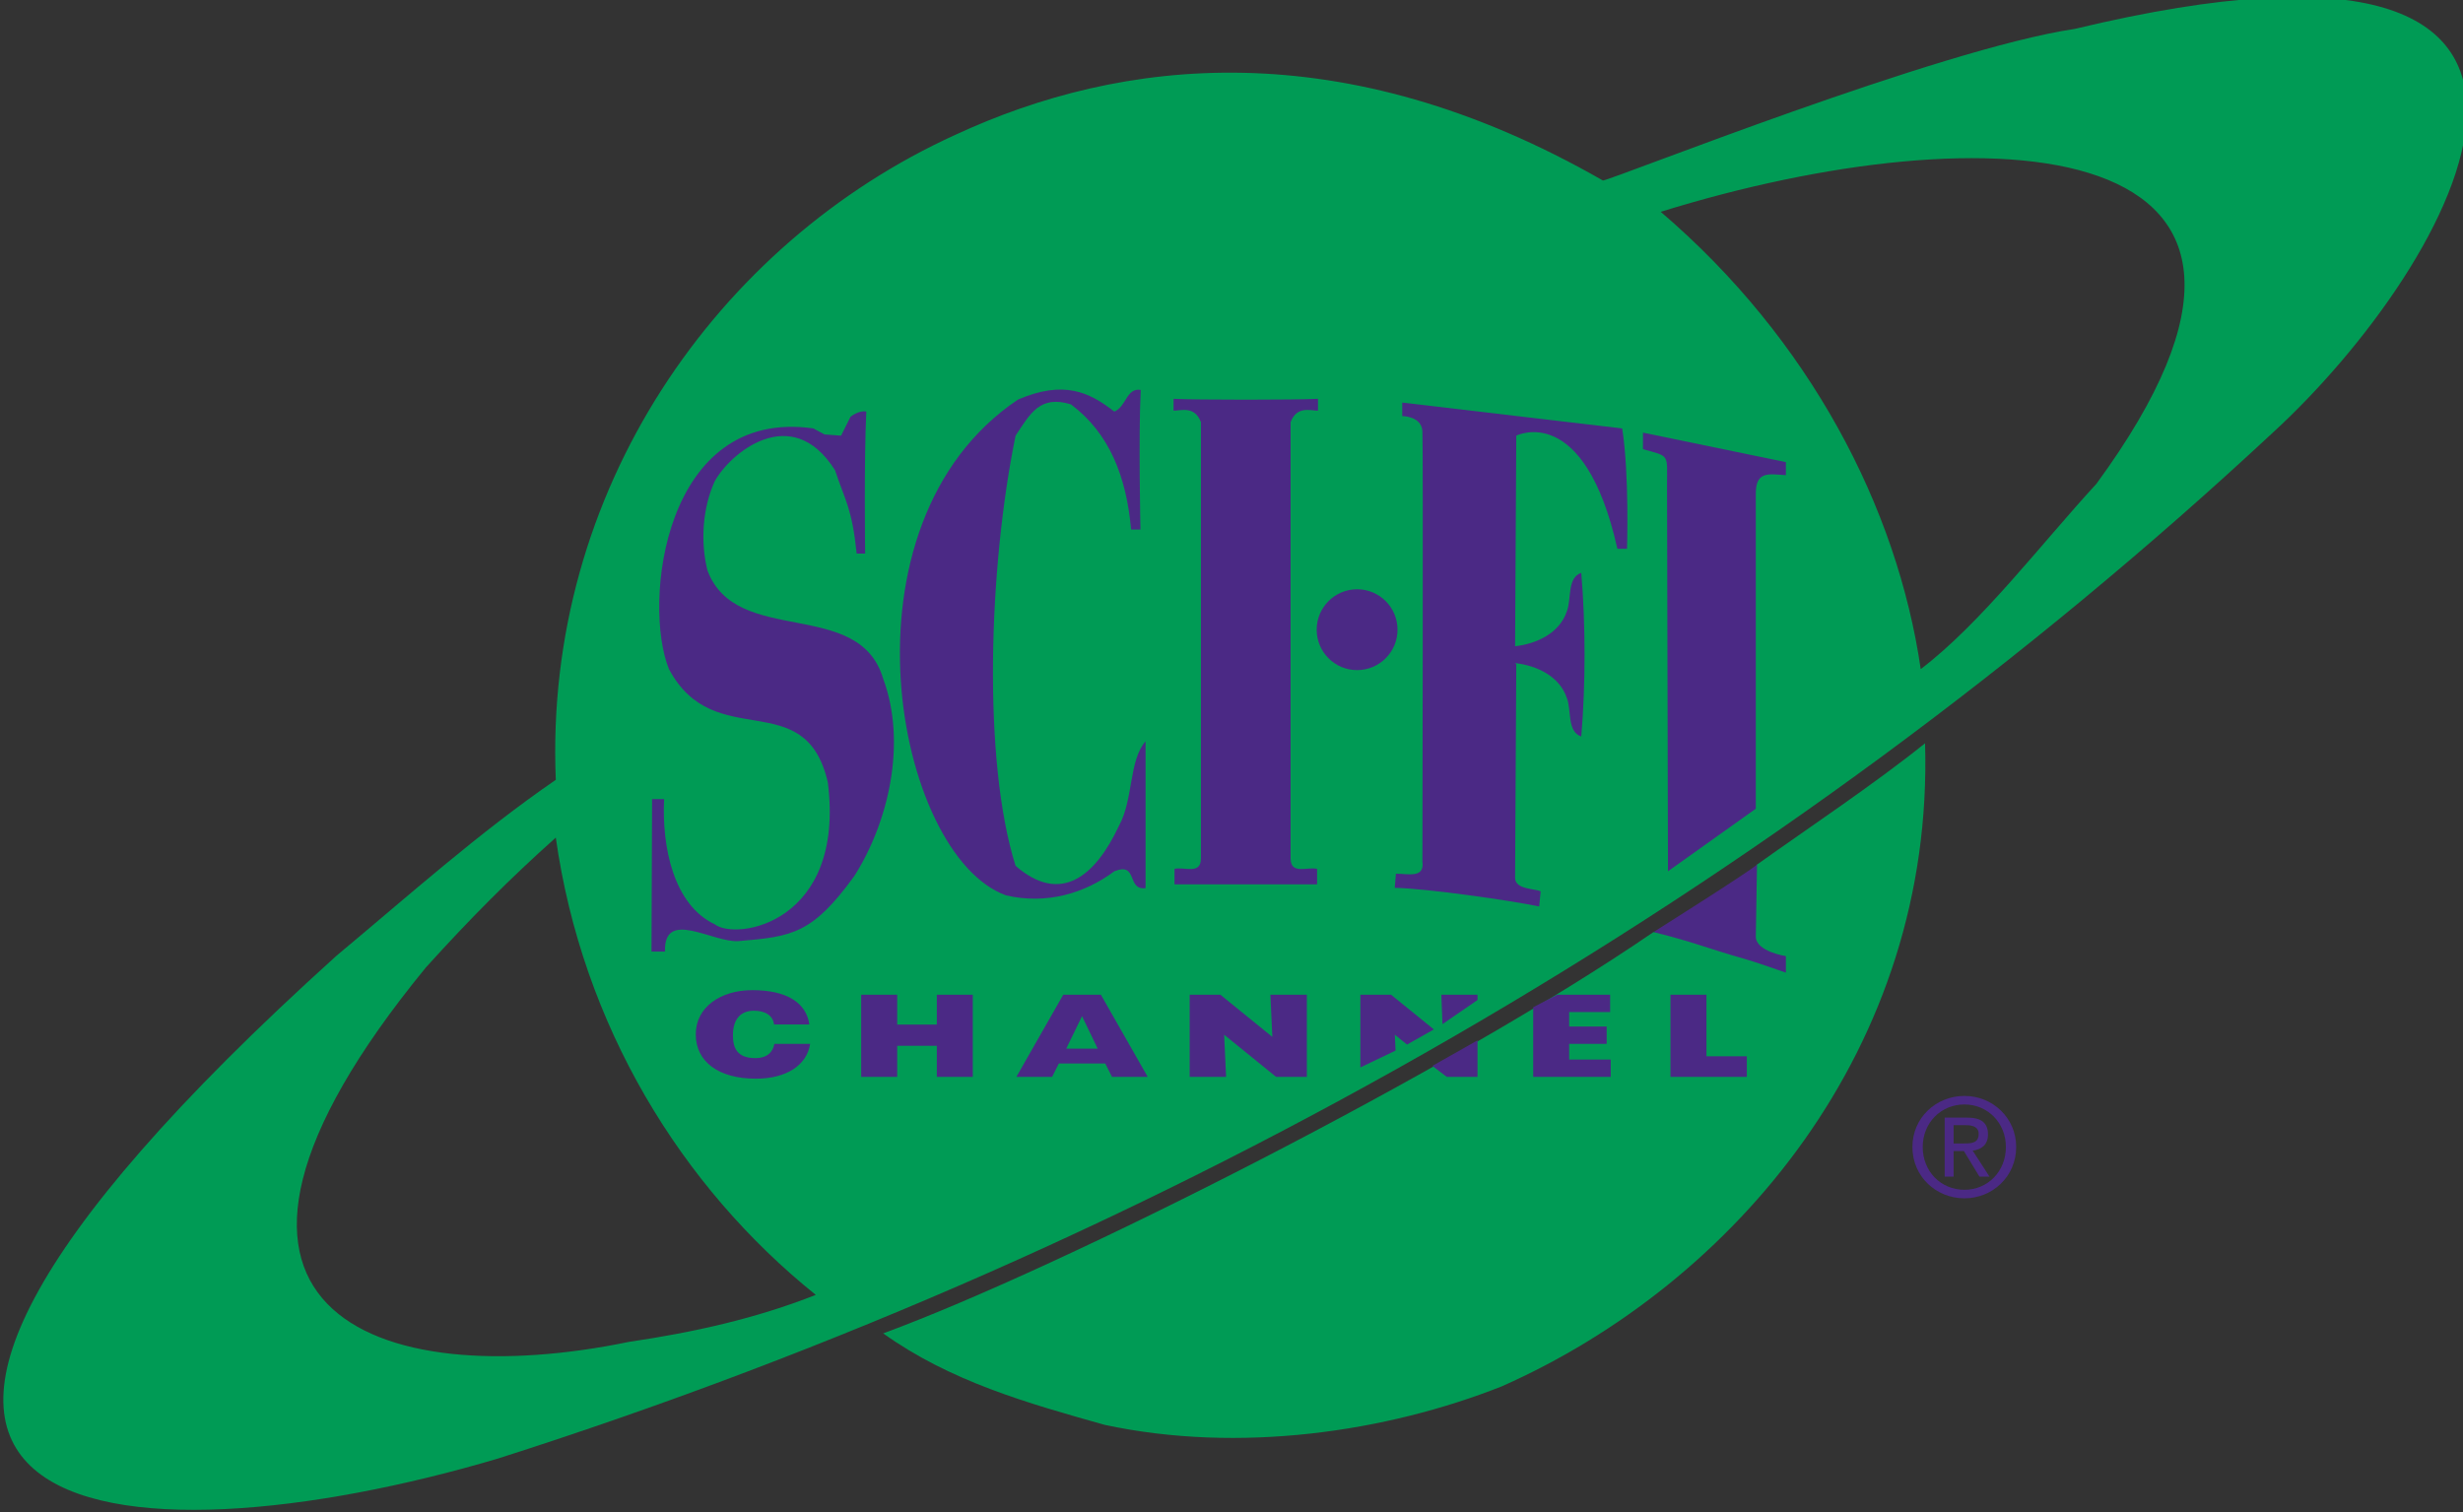 <?xml version="1.0" encoding="UTF-8" standalone="no"?>
<!-- Created with Inkscape (http://www.inkscape.org/) -->
<svg
   xmlns:dc="http://purl.org/dc/elements/1.1/"
   xmlns:cc="http://web.resource.org/cc/"
   xmlns:rdf="http://www.w3.org/1999/02/22-rdf-syntax-ns#"
   xmlns:svg="http://www.w3.org/2000/svg"
   xmlns="http://www.w3.org/2000/svg"
   xmlns:xlink="http://www.w3.org/1999/xlink"
   xmlns:sodipodi="http://sodipodi.sourceforge.net/DTD/sodipodi-0.dtd"
   xmlns:inkscape="http://www.inkscape.org/namespaces/inkscape"
   width="127"
   height="78"
   id="svg2"
   sodipodi:version="0.32"
   inkscape:version="0.45.1"
   version="1.0"
   inkscape:output_extension="org.inkscape.output.svg.inkscape">
  <rect width="100%" height="100%" fill="#333333" stroke="none"/>
  <g
     inkscape:label="Layer 1"
     inkscape:groupmode="layer"
     id="layer1"
     transform="translate(-86.687,-315.835)"><path
   id="path2576"
   d="M 69,136.392 L 69,136.392"
   style="fill:#ffffff;fill-rule:nonzero;stroke:none" />

      
    <g
   id="g3034"
   clip-path="url(#id70)"
   transform="matrix(1.655,0,0,-1.655,-701.139,1002.494)">
        <path
   id="path3036"
   d="M 540.669,413.999 C 536.451,413.371 526.372,409.34 525.969,409.274 C 517.841,413.934 510.951,413.09 505.794,410.699 C 498.37,407.324 492.969,399.599 493.344,390.599 C 490.944,388.949 488.769,386.999 486.519,385.124 C 466.185,366.777 480.013,366.027 491.544,369.449 C 512.469,376.124 531.519,387.149 546.819,401.399 C 552.529,406.621 559.326,418.48 540.669,413.999 z M 495.625,373.085 C 487.794,371.465 480.482,373.996 489.294,384.749 C 490.719,386.324 491.919,387.524 493.344,388.799 C 494.169,382.949 497.245,377.924 501.444,374.549 C 499.59,373.816 497.636,373.38 495.625,373.085 z M 541.344,399.824 C 539.62,397.949 537.745,395.474 535.87,394.049 C 535.138,399.074 532.419,404.324 527.769,408.299 C 537.904,411.449 549.482,410.934 541.344,399.824"
   style="fill:#009b55;fill-rule:nonzero;stroke:none" />

        <path
   id="path3038"
   d="M 511.569,402.749 C 511.495,401.324 511.56,398.399 511.56,398.399 L 511.269,398.399 C 511.12,400.049 510.594,401.399 509.394,402.299 C 508.419,402.599 508.12,401.999 507.669,401.324 C 506.826,397.199 506.638,391.199 507.669,387.918 C 509.076,386.699 510.154,387.59 510.894,389.174 C 511.344,389.999 511.194,391.199 511.719,391.799 L 511.719,387.224 C 511.12,387.149 511.495,388.049 510.745,387.749 C 509.844,387.074 508.644,386.699 507.37,386.999 C 503.919,388.246 501.951,398.559 507.745,402.449 C 509.169,403.059 509.966,402.684 510.745,402.074 C 511.12,402.224 511.12,402.824 511.569,402.749"
   style="fill:#4b2985;fill-rule:nonzero;stroke:none" />

        <path
   id="path3040"
   d="M 517.063,387.342 L 517.063,387.824 C 516.763,387.899 516.238,387.627 516.238,388.152 L 516.238,401.746 C 516.435,402.262 516.866,402.102 517.091,402.102 L 517.091,402.472 C 516.445,402.436 513.237,402.436 512.591,402.472 L 512.591,402.102 C 512.816,402.102 513.247,402.262 513.444,401.746 L 513.444,388.152 C 513.444,387.627 512.919,387.899 512.62,387.824 L 512.62,387.342 L 517.063,387.342"
   style="fill:#4b2985;fill-rule:nonzero;stroke:none" />

        <path
   id="path3042"
   d="M 523.232,394.237 C 523.907,394.162 524.62,393.824 524.844,393.149 C 524.995,392.774 524.844,392.099 525.294,391.949 C 525.362,392.762 525.397,393.642 525.396,394.518 L 525.396,394.48 C 525.397,395.357 525.362,396.236 525.294,397.049 C 524.844,396.899 524.995,396.224 524.844,395.849 C 524.62,395.174 523.907,394.836 523.232,394.762 L 523.269,401.324 C 523.269,401.324 525.388,402.402 526.419,397.799 L 526.719,397.799 C 526.719,397.799 526.794,400.105 526.569,401.549 L 519.716,402.355 L 519.716,401.934 C 519.716,401.934 520.316,401.934 520.344,401.465 C 520.372,400.996 520.344,388.049 520.344,388.049 C 520.419,387.524 519.894,387.674 519.519,387.674 L 519.482,387.233 C 520.466,387.215 523.091,386.84 523.982,386.652 L 524.029,387.121 C 523.892,387.211 523.232,387.168 523.232,387.543 L 523.269,394.199 L 523.232,394.237"
   style="fill:#4b2985;fill-rule:nonzero;stroke:none" />

        <path
   id="path3044"
   d="M 502.528,401.915 C 502.528,401.915 502.801,402.129 503.019,402.074 C 502.944,400.574 502.982,397.649 502.982,397.649 L 502.719,397.649 C 502.569,399.074 502.372,399.262 502.044,400.246 C 500.685,402.402 498.763,400.762 498.294,399.899 C 497.919,399.074 497.844,398.024 498.069,397.124 C 498.969,394.724 502.794,396.299 503.544,393.749 C 504.294,391.724 503.694,389.249 502.644,387.599 C 501.341,385.809 500.732,385.715 499.044,385.574 C 498.257,385.508 496.701,386.605 496.747,385.246 L 496.326,385.246 L 496.344,389.999 L 496.719,389.999 C 496.644,388.499 497.019,386.699 498.294,386.099 C 498.969,385.574 502.372,386.137 501.819,390.524 C 501.107,393.59 498.294,391.387 496.87,394.049 C 496.044,396.074 496.701,402.215 501.37,401.549 L 501.716,401.362 C 502.232,401.324 502.232,401.324 502.232,401.324 L 502.528,401.915"
   style="fill:#4b2985;fill-rule:nonzero;stroke:none" />

        <path
   id="path3046"
   d="M 531.669,400.499 L 531.669,400.092 C 531.154,400.126 530.732,400.233 530.732,399.53 C 530.732,398.405 530.732,389.699 530.732,389.699 L 527.995,387.749 C 527.995,387.749 527.966,398.793 527.966,399.777 C 527.966,400.762 528.06,400.668 527.216,400.902 L 527.216,401.418 L 531.669,400.499"
   style="fill:#4b2985;fill-rule:nonzero;stroke:none" />

        <path
   id="path3048"
   d="M 502.859,383.902 L 503.981,383.902 L 503.981,382.972 L 505.215,382.972 L 505.215,383.902 L 506.336,383.902 L 506.336,381.342 L 505.215,381.342 L 505.215,382.311 L 503.981,382.311 L 503.981,381.342 L 502.859,381.342 L 502.859,383.902"
   style="fill:#4b2985;fill-rule:nonzero;stroke:none" />

        <path
   id="path3050"
   d="M 509.154,383.902 L 510.327,383.902 L 511.786,381.342 L 510.674,381.342 L 510.463,381.759 L 509.017,381.759 L 508.807,381.342 L 507.694,381.342 L 509.154,383.902 z M 510.228,382.221 L 509.74,383.234 L 509.247,382.221 L 510.228,382.221"
   style="fill:#4b2985;fill-rule:nonzero;stroke:none" />

        <path
   id="path3052"
   d="M 513.093,383.902 L 514.05,383.902 L 515.669,382.588 L 515.608,383.902 L 516.744,383.902 L 516.744,381.342 L 515.786,381.342 L 514.167,382.656 L 514.228,381.342 L 513.093,381.342 L 513.093,383.902"
   style="fill:#4b2985;fill-rule:nonzero;stroke:none" />

        <path
   id="path3054"
   d="M 535.611,379.158 C 535.611,380.073 536.354,380.749 537.232,380.749 C 538.101,380.749 538.844,380.073 538.844,379.158 C 538.844,378.233 538.101,377.558 537.232,377.558 C 536.354,377.558 535.611,378.233 535.611,379.158 z M 537.232,377.824 C 537.953,377.824 538.523,378.39 538.523,379.158 C 538.523,379.913 537.953,380.483 537.232,380.483 C 536.502,380.483 535.932,379.913 535.932,379.158 C 535.932,378.39 536.502,377.824 537.232,377.824 z M 536.894,378.233 L 536.616,378.233 L 536.616,380.073 L 537.316,380.073 C 537.751,380.073 537.966,379.913 537.966,379.55 C 537.966,379.221 537.759,379.078 537.489,379.044 L 538.013,378.233 L 537.7,378.233 L 537.215,379.031 L 536.894,379.031 L 536.894,378.233 z M 537.227,379.268 C 537.464,379.268 537.675,379.284 537.675,379.567 C 537.675,379.795 537.468,379.837 537.274,379.837 L 536.894,379.837 L 536.894,379.268 L 537.227,379.268"
   style="fill:#4b2985;fill-rule:nonzero;stroke:none" />

        <path
   id="path3056"
   d="M 518.31,394.018 C 519.006,394.018 519.569,394.582 519.569,395.277 C 519.569,395.973 519.006,396.537 518.31,396.537 C 517.614,396.537 517.05,395.973 517.05,395.277 C 517.05,394.582 517.614,394.018 518.31,394.018"
   style="fill:#4b2985;fill-rule:nonzero;stroke:none" />

        <path
   id="path3058"
   d="M 519.368,383.902 L 518.411,383.902 L 518.411,381.636 L 519.508,382.162 L 519.485,382.656 L 519.865,382.349 L 520.701,382.821 L 519.368,383.902"
   style="fill:#4b2985;fill-rule:nonzero;stroke:none" />

        <path
   id="path3060"
   d="M 520.935,383.902 L 520.969,382.986 L 522.061,383.737 L 522.061,383.902 L 520.935,383.902"
   style="fill:#4b2985;fill-rule:nonzero;stroke:none" />

        <path
   id="path3062"
   d="M 500.144,382.975 C 500.11,383.248 499.879,383.404 499.516,383.404 C 499.108,383.404 498.863,383.146 498.863,382.64 C 498.863,382.272 498.971,381.927 499.56,381.927 C 499.934,381.927 500.11,382.12 500.154,382.371 L 501.269,382.371 C 501.165,381.694 500.513,381.286 499.58,381.286 C 498.411,381.286 497.705,381.817 497.705,382.669 C 497.705,383.517 498.48,384.045 499.467,384.045 C 500.547,384.045 501.151,383.648 501.244,382.975 L 500.144,382.975"
   style="fill:#4b2985;fill-rule:nonzero;stroke:none" />

        <path
   id="path3064"
   d="M 527.544,385.855 C 527.544,385.855 530.465,387.694 530.769,387.957 C 531.074,388.22 532.011,385.157 532.011,385.157 L 531.699,384.345 L 527.544,385.855"
   style="fill:#4b2985;fill-rule:nonzero;stroke:none" />

        <path
   id="path3066"
   d="M 536.005,391.738 C 536.286,382.27 530.094,374.924 522.819,371.699 C 519.219,370.274 514.644,369.599 510.444,370.499 C 508.044,371.174 505.644,371.849 503.544,373.349 C 509.122,375.402 521.263,381.543 527.544,385.855 C 528.857,385.527 529.091,385.387 530.404,385.012 C 530.629,384.955 531.669,384.59 531.669,384.59 L 531.669,385.105 C 531.669,385.105 530.732,385.246 530.732,385.715 L 530.769,387.957 C 532.372,389.103 534.393,390.444 536.005,391.738"
   style="fill:#009b55;fill-rule:nonzero;stroke:none" />

        <path
   id="path3068"
   d="M 523.796,383.512 L 524.544,383.902 L 526.193,383.902 L 526.193,383.362 L 524.917,383.362 L 524.917,382.911 L 526.085,382.911 L 526.085,382.371 L 524.917,382.371 L 524.917,381.883 L 526.212,381.883 L 526.212,381.342 L 523.796,381.342 L 523.796,383.512"
   style="fill:#4b2985;fill-rule:nonzero;stroke:none" />

        <path
   id="path3070"
   d="M 528.073,383.902 L 529.194,383.902 L 529.194,381.984 L 530.452,381.984 L 530.452,381.342 L 528.073,381.342 L 528.073,383.902"
   style="fill:#4b2985;fill-rule:nonzero;stroke:none" />

        <path
   id="path3072"
   d="M 520.654,381.684 L 521.104,381.342 L 522.061,381.342 L 522.061,382.48 L 520.654,381.684"
   style="fill:#4b2985;fill-rule:nonzero;stroke:none" />

      </g>
</g>
</svg>
